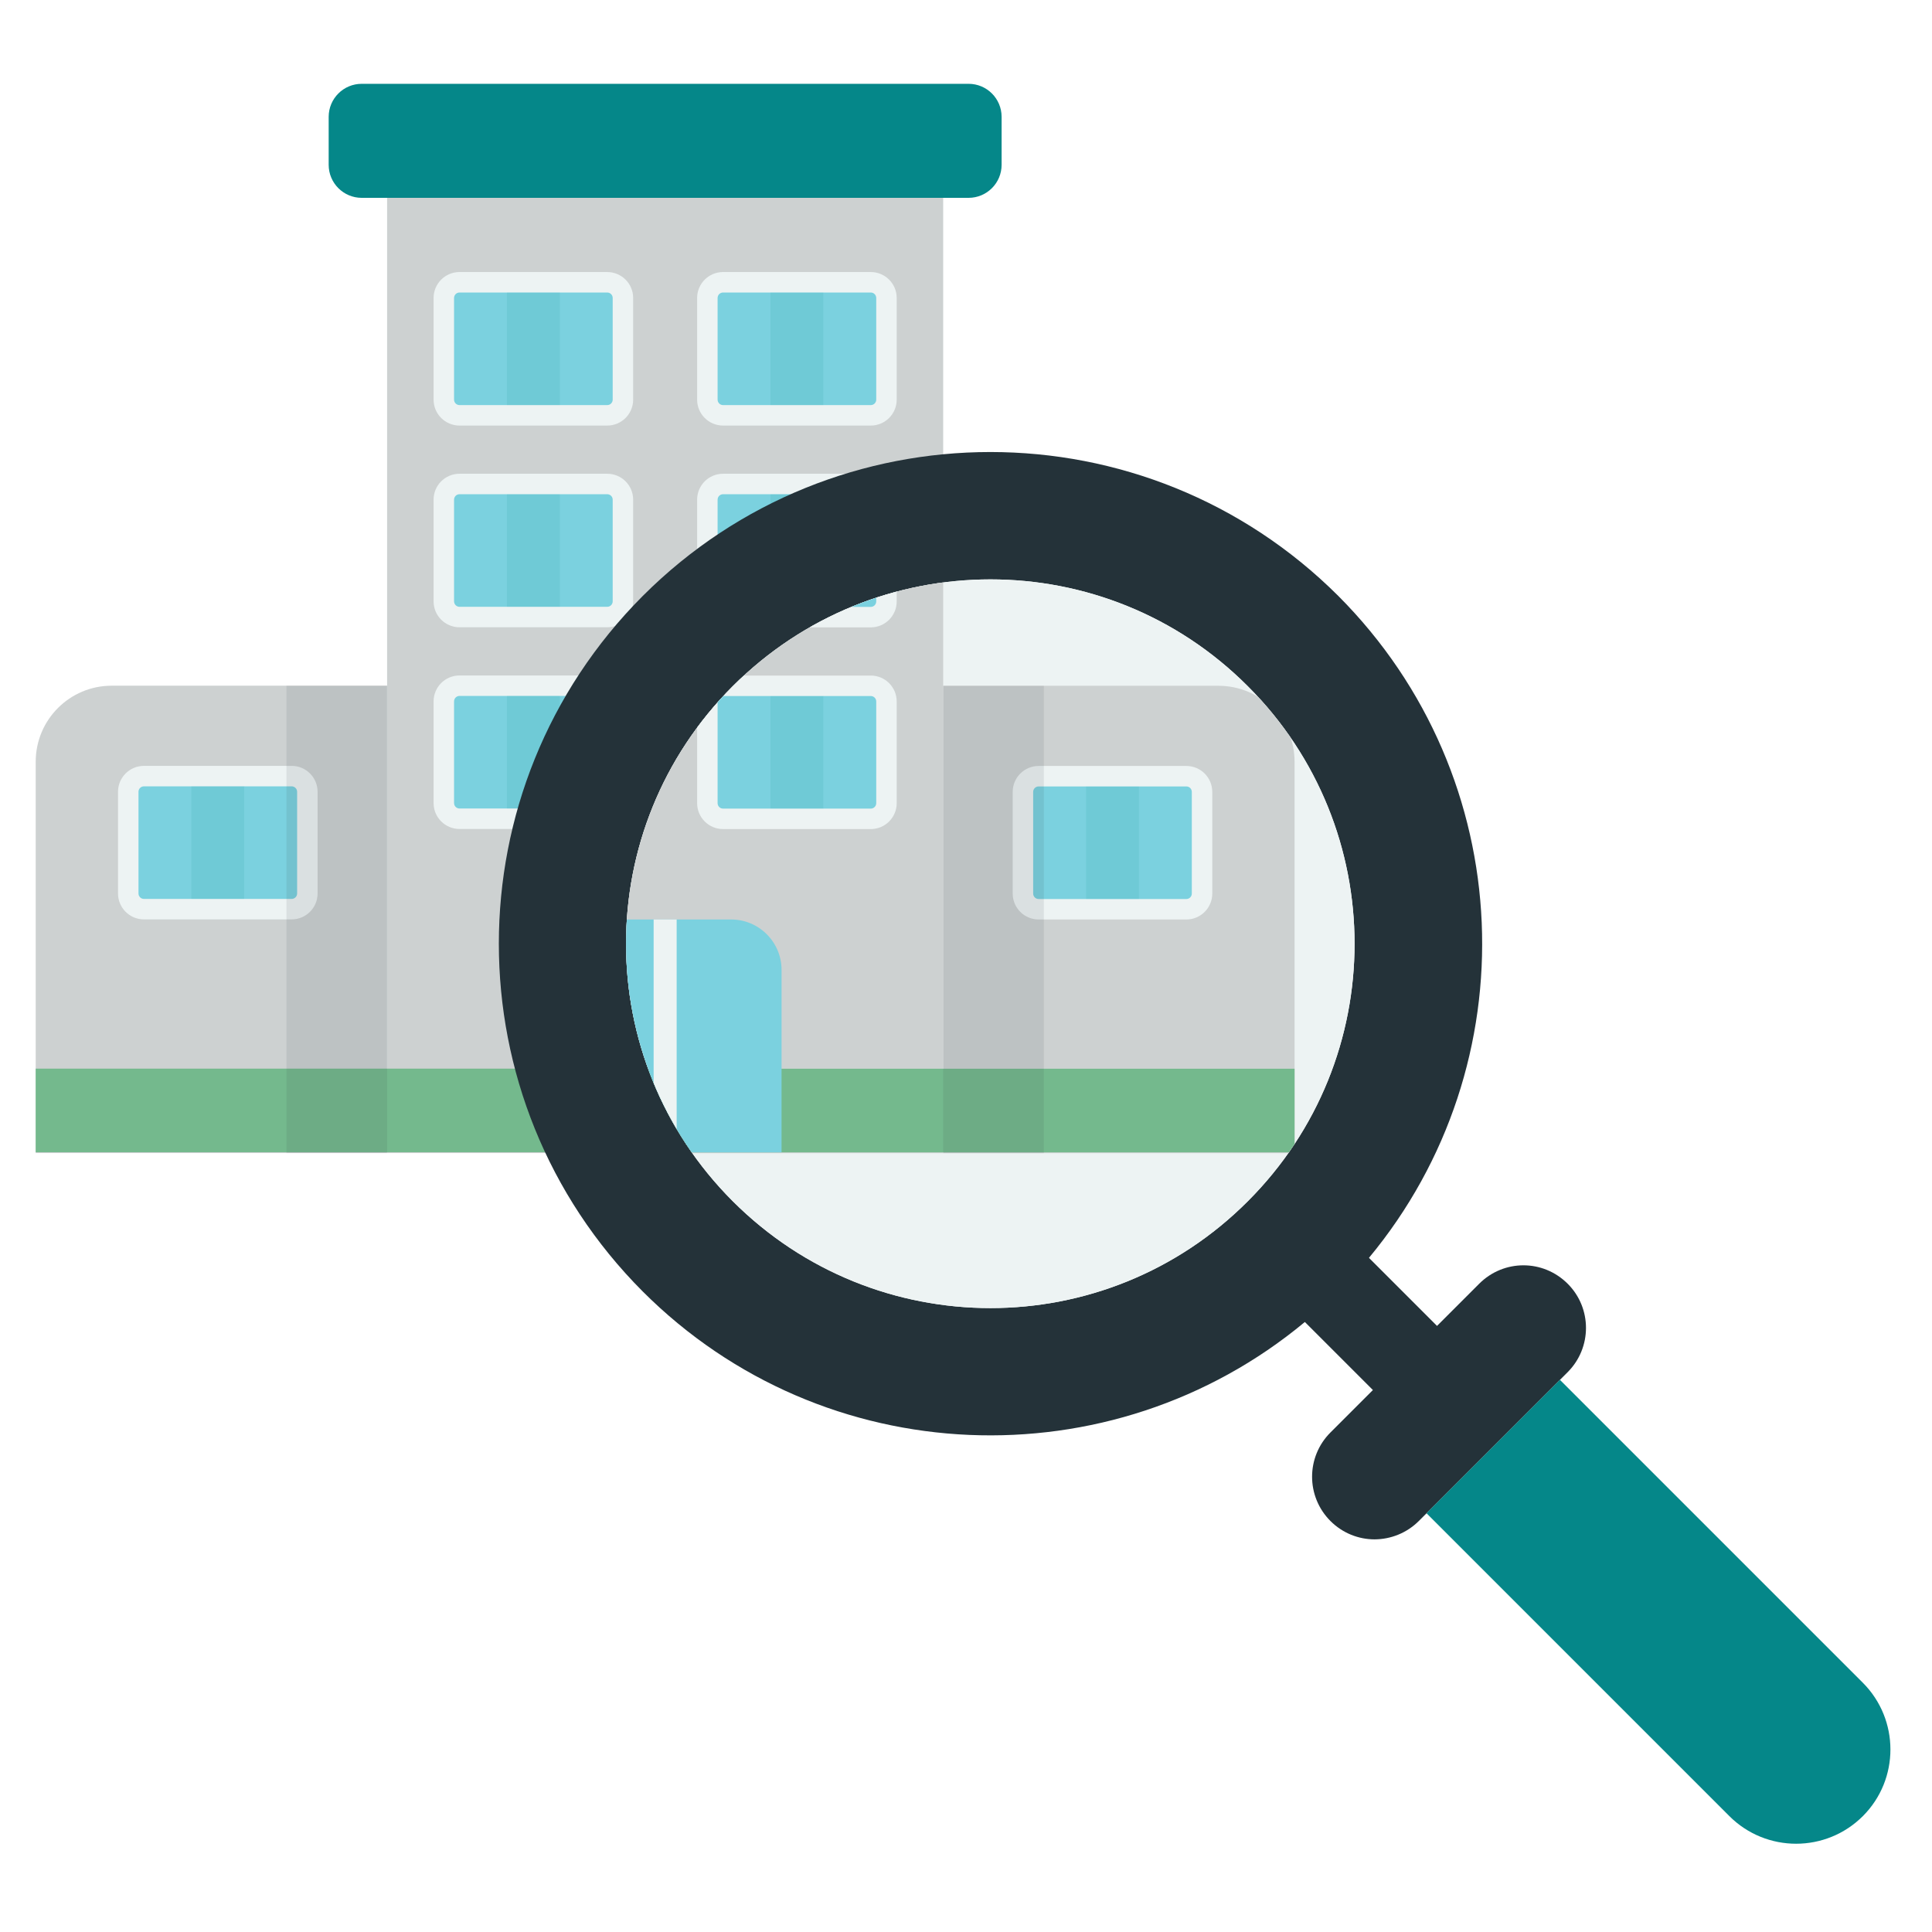 <?xml version="1.0" encoding="utf-8"?>
<!-- Generator: Adobe Illustrator 25.4.1, SVG Export Plug-In . SVG Version: 6.00 Build 0)  -->
<svg version="1.1" id="レイヤー_1" xmlns="http://www.w3.org/2000/svg" xmlns:xlink="http://www.w3.org/1999/xlink" x="0px"
	 y="0px" width="250px" height="250px" viewBox="0 0 250 250" style="enable-background:new 0 0 250 250;" xml:space="preserve">
<style type="text/css">
	.st0{fill:#CDD1D1;}
	.st1{fill:#EDF3F3;}
	.st2{fill:#7BD1DF;}
	.st3{opacity:0.1;}
	.st4{fill:#058789;}
	.st5{fill:#74B98D;}
	.st6{fill:#243239;}
	.st7{clip-path:url(#SVGID_00000071526137733622548140000007387401441594055350_);}
</style>
<g>
	<g>
		<g>
			<g>
				<path class="st0" d="M122.048,149.209h45.47V98.568c0-5.434-4.405-9.839-9.839-9.839h-35.631V149.209z"/>
			</g>
		</g>
		<g>
			<g>
				<g>
					<path class="st1" d="M134.398,118.969h19.115c1.853,0,3.355-1.502,3.355-3.355v-13.155c0-1.853-1.502-3.355-3.355-3.355
						h-19.115c-1.853,0-3.355,1.502-3.355,3.355v13.155C131.043,117.467,132.545,118.969,134.398,118.969z"/>
				</g>
			</g>
			<g>
				<g>
					<path class="st2" d="M153.513,116.32c0.39,0,0.707-0.317,0.707-0.707v-13.155c0-0.389-0.317-0.706-0.707-0.706h-19.115
						c-0.389,0-0.706,0.317-0.706,0.706v13.155c0,0.39,0.317,0.707,0.706,0.707H153.513z"/>
				</g>
			</g>
			<g class="st3">
				<g>
					
						<rect x="140.534" y="101.752" transform="matrix(-1 -1.224647e-16 1.224647e-16 -1 287.911 218.072)" class="st4" width="6.843" height="14.568"/>
				</g>
			</g>
		</g>
		<g>
			<g>
				<path class="st0" d="M50.091,149.209H4.62V98.568c0-5.434,4.405-9.839,9.839-9.839h35.631V149.209z"/>
			</g>
		</g>
		<g>
			<g>
				<rect x="50.091" y="25.6" class="st0" width="71.957" height="123.608"/>
			</g>
		</g>
		<g>
			<g>
				<path class="st4" d="M125.332,10.845H46.807c-2.362,0-4.277,1.915-4.277,4.277v6.202c0,2.362,1.915,4.277,4.277,4.277h78.524
					c2.362,0,4.277-1.915,4.277-4.277v-6.202C129.608,12.759,127.693,10.845,125.332,10.845z"/>
			</g>
		</g>
		<g>
			<g>
				<rect x="4.62" y="138.282" class="st5" width="162.898" height="10.816"/>
			</g>
		</g>
		<g>
			<g>
				<g>
					<path class="st1" d="M37.741,118.969H18.626c-1.853,0-3.355-1.502-3.355-3.355v-13.155c0-1.853,1.502-3.355,3.355-3.355h19.115
						c1.853,0,3.355,1.502,3.355,3.355v13.155C41.096,117.467,39.594,118.969,37.741,118.969z"/>
				</g>
			</g>
			<g>
				<g>
					<path class="st2" d="M18.626,116.32c-0.389,0-0.706-0.317-0.706-0.707v-13.155c0-0.389,0.317-0.706,0.706-0.706h19.115
						c0.39,0,0.707,0.317,0.707,0.706v13.155c0,0.39-0.317,0.707-0.707,0.707H18.626z"/>
				</g>
			</g>
			<g class="st3">
				<g>
					<rect x="24.762" y="101.752" class="st4" width="6.843" height="14.568"/>
				</g>
			</g>
		</g>
		<g>
			<g>
				<g>
					<g>
						<path class="st1" d="M78.576,107.27H59.461c-1.853,0-3.355-1.502-3.355-3.355V90.76c0-1.853,1.502-3.355,3.355-3.355h19.115
							c1.853,0,3.355,1.502,3.355,3.355v13.155C81.931,105.768,80.429,107.27,78.576,107.27z"/>
					</g>
				</g>
				<g>
					<g>
						<path class="st2" d="M59.461,104.621c-0.389,0-0.706-0.317-0.706-0.707V90.759c0-0.389,0.317-0.706,0.706-0.706h19.115
							c0.39,0,0.707,0.317,0.707,0.706v13.155c0,0.39-0.317,0.707-0.707,0.707H59.461z"/>
					</g>
				</g>
				<g class="st3">
					<g>
						<rect x="65.597" y="90.053" class="st4" width="6.843" height="14.568"/>
					</g>
				</g>
			</g>
			<g>
				<g>
					<g>
						<path class="st1" d="M112.678,107.27H93.563c-1.853,0-3.355-1.502-3.355-3.355V90.76c0-1.853,1.502-3.355,3.355-3.355h19.115
							c1.853,0,3.355,1.502,3.355,3.355v13.155C116.033,105.768,114.531,107.27,112.678,107.27z"/>
					</g>
				</g>
				<g>
					<g>
						<path class="st2" d="M93.563,104.621c-0.389,0-0.706-0.317-0.706-0.707V90.759c0-0.389,0.317-0.706,0.706-0.706h19.115
							c0.39,0,0.707,0.317,0.707,0.706v13.155c0,0.39-0.317,0.707-0.707,0.707H93.563z"/>
					</g>
				</g>
				<g class="st3">
					<g>
						<rect x="99.699" y="90.053" class="st4" width="6.843" height="14.568"/>
					</g>
				</g>
			</g>
		</g>
		<g>
			<g>
				<g>
					<g>
						<path class="st1" d="M78.576,55.068H59.461c-1.853,0-3.355-1.502-3.355-3.355V38.557c0-1.853,1.502-3.355,3.355-3.355h19.115
							c1.853,0,3.355,1.502,3.355,3.355v13.155C81.931,53.565,80.429,55.068,78.576,55.068z"/>
					</g>
				</g>
				<g>
					<g>
						<path class="st2" d="M59.461,52.419c-0.389,0-0.706-0.317-0.706-0.707V38.557c0-0.389,0.317-0.706,0.706-0.706h19.115
							c0.39,0,0.707,0.317,0.707,0.706v13.155c0,0.39-0.317,0.707-0.707,0.707H59.461z"/>
					</g>
				</g>
				<g class="st3">
					<g>
						<rect x="65.597" y="37.851" class="st4" width="6.843" height="14.568"/>
					</g>
				</g>
			</g>
			<g>
				<g>
					<g>
						<path class="st1" d="M112.678,55.068H93.563c-1.853,0-3.355-1.502-3.355-3.355V38.557c0-1.853,1.502-3.355,3.355-3.355h19.115
							c1.853,0,3.355,1.502,3.355,3.355v13.155C116.033,53.565,114.531,55.068,112.678,55.068z"/>
					</g>
				</g>
				<g>
					<g>
						<path class="st2" d="M93.563,52.419c-0.389,0-0.706-0.317-0.706-0.707V38.557c0-0.389,0.317-0.706,0.706-0.706h19.115
							c0.39,0,0.707,0.317,0.707,0.706v13.155c0,0.39-0.317,0.707-0.707,0.707H93.563z"/>
					</g>
				</g>
				<g class="st3">
					<g>
						<rect x="99.699" y="37.851" class="st4" width="6.843" height="14.568"/>
					</g>
				</g>
			</g>
		</g>
		<g>
			<g>
				<g>
					<g>
						<path class="st1" d="M78.576,81.169H59.461c-1.853,0-3.355-1.502-3.355-3.355V64.658c0-1.853,1.502-3.355,3.355-3.355h19.115
							c1.853,0,3.355,1.502,3.355,3.355v13.155C81.931,79.667,80.429,81.169,78.576,81.169z"/>
					</g>
				</g>
				<g>
					<g>
						<path class="st2" d="M59.461,78.52c-0.389,0-0.706-0.317-0.706-0.707V64.658c0-0.389,0.317-0.706,0.706-0.706h19.115
							c0.39,0,0.707,0.317,0.707,0.706v13.155c0,0.39-0.317,0.707-0.707,0.707H59.461z"/>
					</g>
				</g>
				<g class="st3">
					<g>
						<rect x="65.597" y="63.952" class="st4" width="6.843" height="14.568"/>
					</g>
				</g>
			</g>
			<g>
				<g>
					<g>
						<path class="st1" d="M112.678,81.169H93.563c-1.853,0-3.355-1.502-3.355-3.355V64.658c0-1.853,1.502-3.355,3.355-3.355h19.115
							c1.853,0,3.355,1.502,3.355,3.355v13.155C116.033,79.667,114.531,81.169,112.678,81.169z"/>
					</g>
				</g>
				<g>
					<g>
						<path class="st2" d="M93.563,78.52c-0.389,0-0.706-0.317-0.706-0.707V64.658c0-0.389,0.317-0.706,0.706-0.706h19.115
							c0.39,0,0.707,0.317,0.707,0.706v13.155c0,0.39-0.317,0.707-0.707,0.707H93.563z"/>
					</g>
				</g>
				<g class="st3">
					<g>
						<rect x="99.699" y="63.952" class="st4" width="6.843" height="14.568"/>
					</g>
				</g>
			</g>
		</g>
		<g>
			<g>
				<path class="st2" d="M94.606,118.969H77.533c-3.605,0-6.528,2.923-6.528,6.528v23.601h30.129v-23.601
					C101.134,121.891,98.211,118.969,94.606,118.969z"/>
			</g>
		</g>
		<g>
			<g>
				<rect x="84.58" y="118.969" class="st1" width="2.98" height="30.129"/>
			</g>
		</g>
		<g class="st3">
			<g>
				
					<rect x="122.048" y="88.729" transform="matrix(-1 -1.224647e-16 1.224647e-16 -1 257.12 237.937)" class="st6" width="13.023" height="60.48"/>
			</g>
		</g>
		<g class="st3">
			<g>
				<rect x="37.068" y="88.729" class="st6" width="13.023" height="60.48"/>
			</g>
		</g>
	</g>
	<g>
		<g>
			<g>
				<g>
					<g>
						<path class="st6" d="M173.178,77.116c-24.884-24.833-65.182-24.833-90.004,0c-24.833,24.884-24.833,65.12,0,90.005
							c23.424,23.424,60.627,24.74,85.655,3.959c1.491-1.245,2.951-2.561,4.35-3.959c1.399-1.399,2.715-2.848,3.949-4.339
							C197.918,137.764,196.602,100.602,173.178,77.116z M94.813,155.43c-18.406-18.406-18.406-48.216,0-66.622
							c18.447-18.447,48.267-18.447,66.663,0c18.406,18.406,18.406,48.216,0,66.622C143.08,173.877,113.26,173.877,94.813,155.43z"
							/>
					</g>
				</g>
				<g>
					<g>
						<path class="st1" d="M161.476,155.43c-18.396,18.447-48.216,18.447-66.663,0c-18.406-18.406-18.406-48.216,0-66.622
							c18.447-18.447,48.267-18.447,66.663,0C179.882,107.214,179.882,137.024,161.476,155.43z"/>
					</g>
				</g>
				<g>
					<g>
						
							<rect x="171.568" y="161.172" transform="matrix(-0.707 0.707 -0.707 -0.707 424.093 167.119)" class="st6" width="11.735" height="20.441"/>
					</g>
				</g>
				<g>
					<g>
						<path class="st6" d="M172.16,196.819c1.578,1.578,3.647,2.374,5.716,2.374c2.082-0.013,4.151-0.809,5.729-2.387l19.242-19.242
							c3.169-3.169,3.169-8.288,0.013-11.445c-1.591-1.591-3.66-2.387-5.729-2.387c-2.069,0-4.138,0.796-5.729,2.387l-19.242,19.242
							C168.991,188.531,168.991,193.65,172.16,196.819z"/>
					</g>
				</g>
				<g>
					<g>
						<path class="st4" d="M184.588,195.813l39.188,39.188c4.77,4.77,12.511,4.77,17.281,0c4.754-4.754,4.754-12.495-0.016-17.265
							l-39.188-39.188L184.588,195.813z"/>
					</g>
				</g>
			</g>
		</g>
	</g>
	<g>
		<defs>
			<path id="SVGID_1_" d="M161.476,155.425c-18.396,18.447-48.216,18.447-66.663,0c-18.406-18.406-18.406-48.216,0-66.622
				c18.447-18.447,48.267-18.447,66.663,0C179.882,107.209,179.882,137.019,161.476,155.425z"/>
		</defs>
		<clipPath id="SVGID_00000143595481786012793740000001746465122287494046_">
			<use xlink:href="#SVGID_1_"  style="overflow:visible;"/>
		</clipPath>
		<g style="clip-path:url(#SVGID_00000143595481786012793740000001746465122287494046_);">
			<g>
				<g>
					<path class="st0" d="M122.048,149.221h45.47V98.58c0-5.434-4.405-9.839-9.839-9.839h-35.631V149.221z"/>
				</g>
			</g>
			<g>
				<g>
					<g>
						<path class="st1" d="M134.398,118.981h19.115c1.853,0,3.355-1.502,3.355-3.355v-13.155c0-1.853-1.502-3.355-3.355-3.355
							h-19.115c-1.853,0-3.355,1.502-3.355,3.355v13.155C131.043,117.479,132.545,118.981,134.398,118.981z"/>
					</g>
				</g>
				<g>
					<g>
						<path class="st2" d="M153.513,116.332c0.39,0,0.707-0.317,0.707-0.707V102.47c0-0.389-0.317-0.706-0.707-0.706h-19.115
							c-0.389,0-0.706,0.317-0.706,0.706v13.155c0,0.39,0.317,0.707,0.706,0.707H153.513z"/>
					</g>
				</g>
				<g class="st3">
					<g>
						
							<rect x="140.534" y="101.764" transform="matrix(-1 -1.224647e-16 1.224647e-16 -1 287.911 218.096)" class="st4" width="6.843" height="14.568"/>
					</g>
				</g>
			</g>
			<g>
				<g>
					<path class="st0" d="M50.091,149.221H4.62V98.58c0-5.434,4.405-9.839,9.839-9.839h35.631V149.221z"/>
				</g>
			</g>
			<g>
				<g>
					<rect x="50.091" y="25.613" class="st0" width="71.957" height="123.608"/>
				</g>
			</g>
			<g>
				<g>
					<path class="st4" d="M125.332,10.857H46.807c-2.362,0-4.277,1.915-4.277,4.277v6.202c0,2.362,1.915,4.277,4.277,4.277h78.524
						c2.362,0,4.277-1.915,4.277-4.277v-6.202C129.608,12.772,127.693,10.857,125.332,10.857z"/>
				</g>
			</g>
			<g>
				<g>
					<rect x="4.62" y="138.295" class="st5" width="162.898" height="10.816"/>
				</g>
			</g>
			<g>
				<g>
					<g>
						<path class="st1" d="M37.741,118.981H18.626c-1.853,0-3.355-1.502-3.355-3.355v-13.155c0-1.853,1.502-3.355,3.355-3.355
							h19.115c1.853,0,3.355,1.502,3.355,3.355v13.155C41.096,117.479,39.594,118.981,37.741,118.981z"/>
					</g>
				</g>
				<g>
					<g>
						<path class="st2" d="M18.626,116.332c-0.389,0-0.706-0.317-0.706-0.707V102.47c0-0.389,0.317-0.706,0.706-0.706h19.115
							c0.39,0,0.707,0.317,0.707,0.706v13.155c0,0.39-0.317,0.707-0.707,0.707H18.626z"/>
					</g>
				</g>
				<g class="st3">
					<g>
						<rect x="24.762" y="101.764" class="st4" width="6.843" height="14.568"/>
					</g>
				</g>
			</g>
			<g>
				<g>
					<g>
						<g>
							<path class="st1" d="M78.576,107.282H59.461c-1.853,0-3.355-1.502-3.355-3.355V90.772c0-1.853,1.502-3.355,3.355-3.355
								h19.115c1.853,0,3.355,1.502,3.355,3.355v13.155C81.931,105.78,80.429,107.282,78.576,107.282z"/>
						</g>
					</g>
					<g>
						<g>
							<path class="st2" d="M59.461,104.634c-0.389,0-0.706-0.317-0.706-0.707V90.772c0-0.389,0.317-0.706,0.706-0.706h19.115
								c0.39,0,0.707,0.317,0.707,0.706v13.155c0,0.39-0.317,0.707-0.707,0.707H59.461z"/>
						</g>
					</g>
					<g class="st3">
						<g>
							<rect x="65.597" y="90.066" class="st4" width="6.843" height="14.568"/>
						</g>
					</g>
				</g>
				<g>
					<g>
						<g>
							<path class="st1" d="M112.678,107.282H93.563c-1.853,0-3.355-1.502-3.355-3.355V90.772c0-1.853,1.502-3.355,3.355-3.355
								h19.115c1.853,0,3.355,1.502,3.355,3.355v13.155C116.033,105.78,114.531,107.282,112.678,107.282z"/>
						</g>
					</g>
					<g>
						<g>
							<path class="st2" d="M93.563,104.634c-0.389,0-0.706-0.317-0.706-0.707V90.772c0-0.389,0.317-0.706,0.706-0.706h19.115
								c0.39,0,0.707,0.317,0.707,0.706v13.155c0,0.39-0.317,0.707-0.707,0.707H93.563z"/>
						</g>
					</g>
					<g class="st3">
						<g>
							<rect x="99.699" y="90.066" class="st4" width="6.843" height="14.568"/>
						</g>
					</g>
				</g>
			</g>
			<g>
				<g>
					<g>
						<g>
							<path class="st1" d="M78.576,55.08H59.461c-1.853,0-3.355-1.502-3.355-3.355V38.57c0-1.853,1.502-3.355,3.355-3.355h19.115
								c1.853,0,3.355,1.502,3.355,3.355v13.155C81.931,53.578,80.429,55.08,78.576,55.08z"/>
						</g>
					</g>
					<g>
						<g>
							<path class="st2" d="M59.461,52.431c-0.389,0-0.706-0.317-0.706-0.707V38.569c0-0.389,0.317-0.706,0.706-0.706h19.115
								c0.39,0,0.707,0.317,0.707,0.706v13.155c0,0.39-0.317,0.707-0.707,0.707H59.461z"/>
						</g>
					</g>
					<g class="st3">
						<g>
							<rect x="65.597" y="37.863" class="st4" width="6.843" height="14.568"/>
						</g>
					</g>
				</g>
				<g>
					<g>
						<g>
							<path class="st1" d="M112.678,55.08H93.563c-1.853,0-3.355-1.502-3.355-3.355V38.57c0-1.853,1.502-3.355,3.355-3.355h19.115
								c1.853,0,3.355,1.502,3.355,3.355v13.155C116.033,53.578,114.531,55.08,112.678,55.08z"/>
						</g>
					</g>
					<g>
						<g>
							<path class="st2" d="M93.563,52.431c-0.389,0-0.706-0.317-0.706-0.707V38.569c0-0.389,0.317-0.706,0.706-0.706h19.115
								c0.39,0,0.707,0.317,0.707,0.706v13.155c0,0.39-0.317,0.707-0.707,0.707H93.563z"/>
						</g>
					</g>
					<g class="st3">
						<g>
							<rect x="99.699" y="37.863" class="st4" width="6.843" height="14.568"/>
						</g>
					</g>
				</g>
			</g>
			<g>
				<g>
					<g>
						<g>
							<path class="st1" d="M78.576,81.181H59.461c-1.853,0-3.355-1.502-3.355-3.355V64.671c0-1.853,1.502-3.355,3.355-3.355h19.115
								c1.853,0,3.355,1.502,3.355,3.355v13.155C81.931,79.679,80.429,81.181,78.576,81.181z"/>
						</g>
					</g>
					<g>
						<g>
							<path class="st2" d="M59.461,78.533c-0.389,0-0.706-0.317-0.706-0.707V64.67c0-0.389,0.317-0.706,0.706-0.706h19.115
								c0.39,0,0.707,0.317,0.707,0.706v13.155c0,0.39-0.317,0.707-0.707,0.707H59.461z"/>
						</g>
					</g>
					<g class="st3">
						<g>
							<rect x="65.597" y="63.964" class="st4" width="6.843" height="14.568"/>
						</g>
					</g>
				</g>
				<g>
					<g>
						<g>
							<path class="st1" d="M112.678,81.181H93.563c-1.853,0-3.355-1.502-3.355-3.355V64.671c0-1.853,1.502-3.355,3.355-3.355
								h19.115c1.853,0,3.355,1.502,3.355,3.355v13.155C116.033,79.679,114.531,81.181,112.678,81.181z"/>
						</g>
					</g>
					<g>
						<g>
							<path class="st2" d="M93.563,78.533c-0.389,0-0.706-0.317-0.706-0.707V64.67c0-0.389,0.317-0.706,0.706-0.706h19.115
								c0.39,0,0.707,0.317,0.707,0.706v13.155c0,0.39-0.317,0.707-0.707,0.707H93.563z"/>
						</g>
					</g>
					<g class="st3">
						<g>
							<rect x="99.699" y="63.964" class="st4" width="6.843" height="14.568"/>
						</g>
					</g>
				</g>
			</g>
			<g>
				<g>
					<path class="st2" d="M94.606,118.981H77.533c-3.605,0-6.528,2.923-6.528,6.528v23.601h30.129v-23.601
						C101.134,121.904,98.211,118.981,94.606,118.981z"/>
				</g>
			</g>
			<g>
				<g>
					<rect x="84.58" y="118.981" class="st1" width="2.98" height="30.129"/>
				</g>
			</g>
			<g class="st3">
				<g>
					
						<rect x="122.048" y="88.741" transform="matrix(-1 -1.224647e-16 1.224647e-16 -1 257.12 237.962)" class="st6" width="13.023" height="60.48"/>
				</g>
			</g>
			<g class="st3">
				<g>
					<rect x="37.068" y="88.741" class="st6" width="13.023" height="60.48"/>
				</g>
			</g>
		</g>
	</g>
</g>
</svg>
